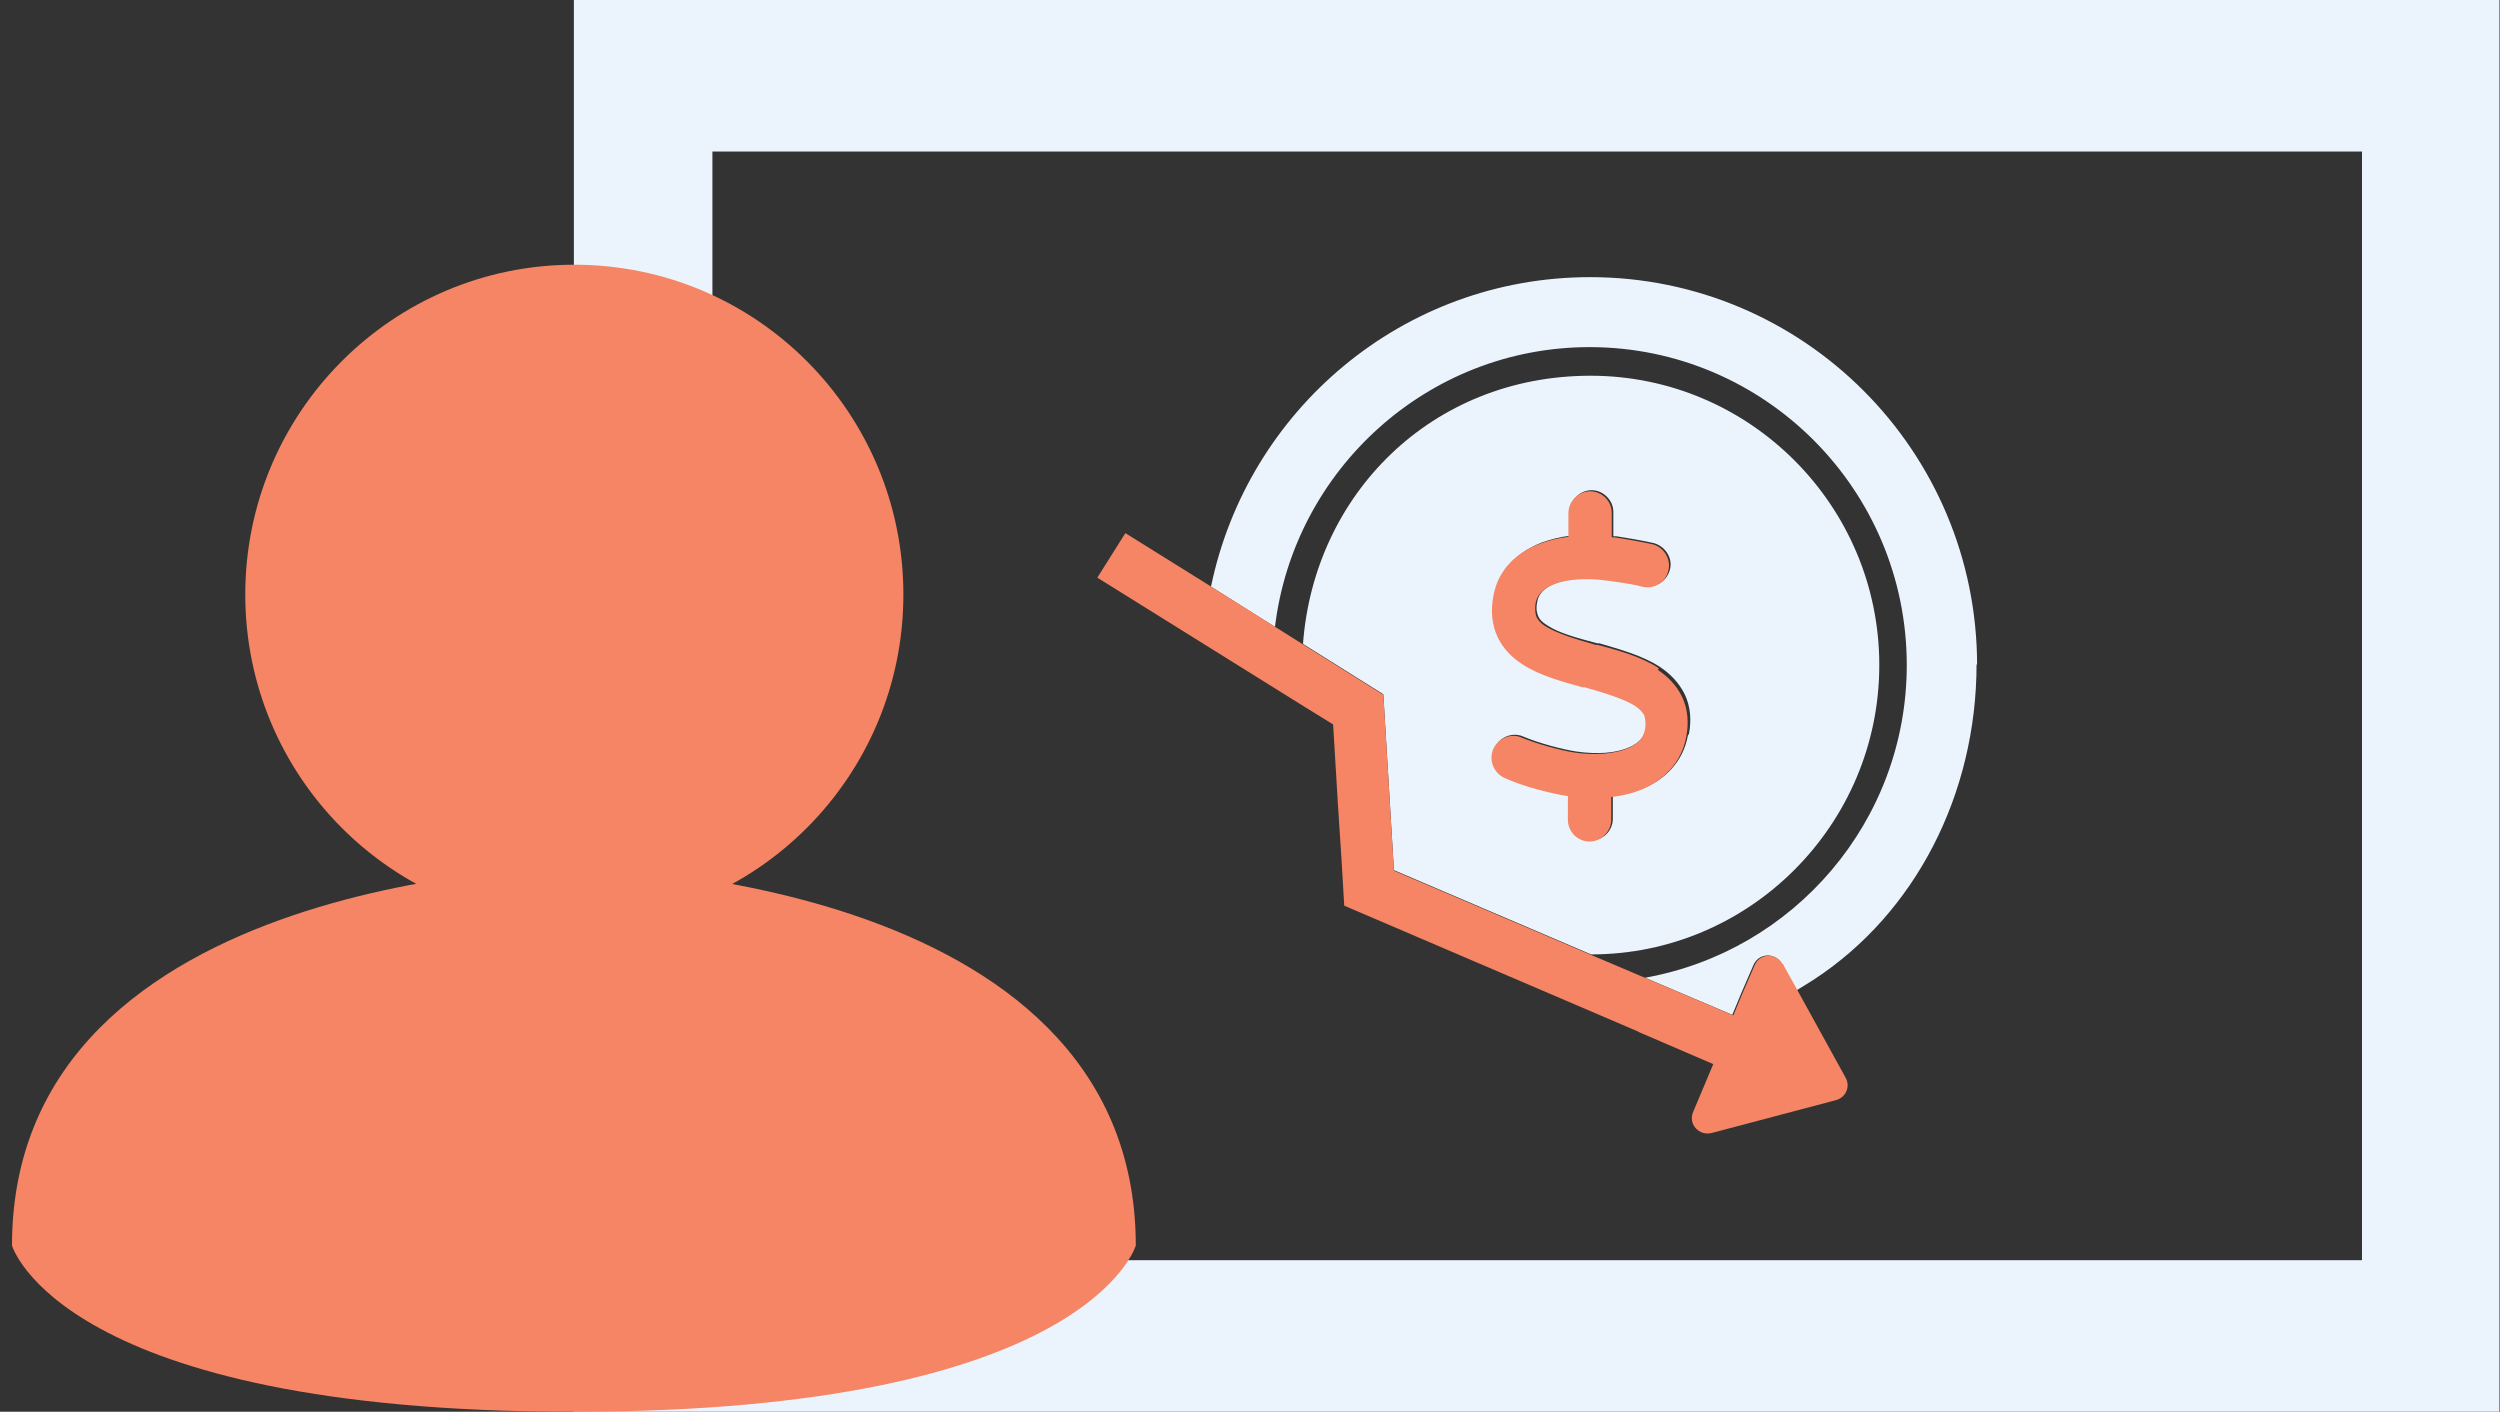 <svg width="85" height="48" viewBox="0 0 85 48" fill="none" xmlns="http://www.w3.org/2000/svg">
<rect x="0" y="0" width="85" height="48" fill="#333333" stroke="none"/>
<path d="M19.512 0V48H84.982V0H19.512ZM80.308 42.847H24.222V5.153H80.308V42.847Z" fill="#EBF4FC"/>
<path d="M30.715 20.214C30.715 14.021 25.705 9 19.527 9C13.349 9 8.339 14.021 8.339 20.214C8.339 26.407 13.349 31.428 19.527 31.428C25.705 31.428 30.715 26.407 30.715 20.214Z" fill="#F58564"/>
<path d="M19.512 29.481C19.512 29.481 0.408 29.569 0.408 42.349C0.408 42.349 2.044 48 19.512 48C36.981 48 38.617 42.349 38.617 42.349C38.617 29.583 19.512 29.481 19.512 29.481Z" fill="#F58564"/>
<path d="M63.896 22.613C63.896 17.189 59.491 12.775 54.081 12.775C48.67 12.775 44.679 16.811 44.302 21.892L47.034 23.604L47.394 29.585L54.099 32.45C59.491 32.45 63.896 28.036 63.896 22.613ZM57.388 25.009C57.226 25.91 56.597 26.504 55.86 26.811C55.537 26.937 55.195 27.027 54.836 27.063V27.838C54.836 28.252 54.494 28.576 54.099 28.576C53.703 28.576 53.361 28.234 53.361 27.838V27.027C53.361 27.027 53.344 27.009 53.326 27.027C52.768 26.937 51.834 26.685 51.204 26.414C50.827 26.252 50.665 25.802 50.827 25.423C50.989 25.045 51.438 24.883 51.798 25.045C52.301 25.261 53.11 25.477 53.577 25.549C54.314 25.658 54.925 25.604 55.357 25.423C55.752 25.261 55.932 25.027 55.986 24.757C56.022 24.504 55.986 24.36 55.95 24.27C55.914 24.18 55.824 24.072 55.645 23.964C55.267 23.712 54.692 23.549 53.937 23.351H53.865C53.2 23.153 52.391 22.937 51.798 22.541C51.474 22.324 51.168 22.018 50.971 21.622C50.773 21.207 50.737 20.739 50.827 20.234C50.989 19.333 51.636 18.757 52.409 18.45C52.714 18.342 53.038 18.252 53.38 18.216V17.405C53.38 16.991 53.721 16.667 54.117 16.667C54.512 16.667 54.854 17.009 54.854 17.405V18.234C54.854 18.234 54.925 18.234 54.961 18.234C55.213 18.27 55.95 18.396 56.238 18.468C56.615 18.576 56.885 18.973 56.777 19.369C56.669 19.766 56.274 20.018 55.878 19.91C55.663 19.838 54.997 19.748 54.746 19.712C53.991 19.604 53.361 19.658 52.912 19.82C52.481 19.982 52.301 20.216 52.265 20.468C52.211 20.721 52.265 20.865 52.301 20.955C52.337 21.045 52.427 21.153 52.606 21.261C52.984 21.513 53.559 21.676 54.314 21.874H54.386C55.051 22.072 55.86 22.288 56.453 22.685C56.777 22.901 57.083 23.207 57.28 23.604C57.478 24.018 57.514 24.486 57.424 24.955L57.388 25.009Z" fill="#EBF4FC"/>
<path d="M56.4 22.721C55.806 22.324 54.997 22.108 54.332 21.928H54.26C53.505 21.712 52.93 21.531 52.553 21.297C52.373 21.189 52.301 21.081 52.247 20.991C52.211 20.901 52.175 20.757 52.211 20.504C52.265 20.252 52.427 20.018 52.858 19.856C53.29 19.694 53.937 19.64 54.692 19.748C54.961 19.784 55.609 19.874 55.824 19.946C56.22 20.054 56.633 19.802 56.723 19.405C56.831 19.009 56.561 18.595 56.184 18.504C55.878 18.432 55.141 18.306 54.907 18.27C54.871 18.27 54.836 18.27 54.8 18.27V17.441C54.8 17.027 54.458 16.703 54.063 16.703C53.667 16.703 53.326 17.045 53.326 17.441V18.252C52.984 18.288 52.642 18.378 52.355 18.486C51.582 18.775 50.935 19.351 50.773 20.27C50.683 20.775 50.719 21.225 50.917 21.658C51.114 22.072 51.42 22.36 51.744 22.576C52.337 22.973 53.164 23.189 53.811 23.369H53.883C54.638 23.585 55.213 23.766 55.591 24C55.752 24.108 55.842 24.216 55.896 24.306C55.932 24.396 55.968 24.541 55.932 24.793C55.878 25.081 55.698 25.297 55.303 25.459C54.889 25.622 54.278 25.694 53.523 25.585C53.056 25.513 52.265 25.297 51.744 25.081C51.384 24.919 50.953 25.081 50.773 25.459C50.611 25.838 50.773 26.27 51.151 26.45C51.78 26.739 52.714 26.973 53.272 27.063C53.272 27.063 53.29 27.063 53.308 27.063V27.874C53.308 28.288 53.649 28.613 54.045 28.613C54.44 28.613 54.782 28.27 54.782 27.874V27.099C55.141 27.063 55.501 26.973 55.806 26.847C56.543 26.541 57.172 25.946 57.334 25.045C57.424 24.576 57.388 24.108 57.191 23.694C56.993 23.279 56.687 22.991 56.364 22.775L56.4 22.721Z" fill="#F58564"/>
<path d="M67.221 22.613C67.221 15.333 61.325 9.423 54.063 9.423C47.699 9.423 42.414 13.946 41.174 19.946L43.349 21.315C43.996 15.964 48.544 11.802 54.045 11.802C59.995 11.802 64.83 16.649 64.83 22.613C64.83 27.928 60.983 32.342 55.932 33.243L58.898 34.504L59.204 33.766L59.617 32.811C59.797 32.396 60.354 32.378 60.57 32.757L60.624 32.865L61.073 33.676C61.307 33.531 61.523 33.405 61.684 33.297C65.118 31.045 67.203 27.009 67.203 22.576L67.221 22.613Z" fill="#EBF4FC"/>
<path d="M60.606 32.775C60.39 32.378 59.815 32.414 59.653 32.829L59.24 33.784L58.934 34.522L54.099 32.468L47.394 29.604L47.034 23.622L44.302 21.91L41.21 19.964L38.262 18.126L37.309 19.64L44.391 24.054L45.326 24.631L45.488 27.333L45.614 29.261L45.704 30.793L55.716 35.081C55.716 35.081 55.716 35.081 55.698 35.081L58.251 36.18L57.568 37.802C57.388 38.216 57.766 38.63 58.197 38.522L62.422 37.405C62.763 37.315 62.925 36.937 62.745 36.63L61.127 33.694L60.678 32.883L60.624 32.775H60.606Z" fill="#F58564"/>
</svg>
